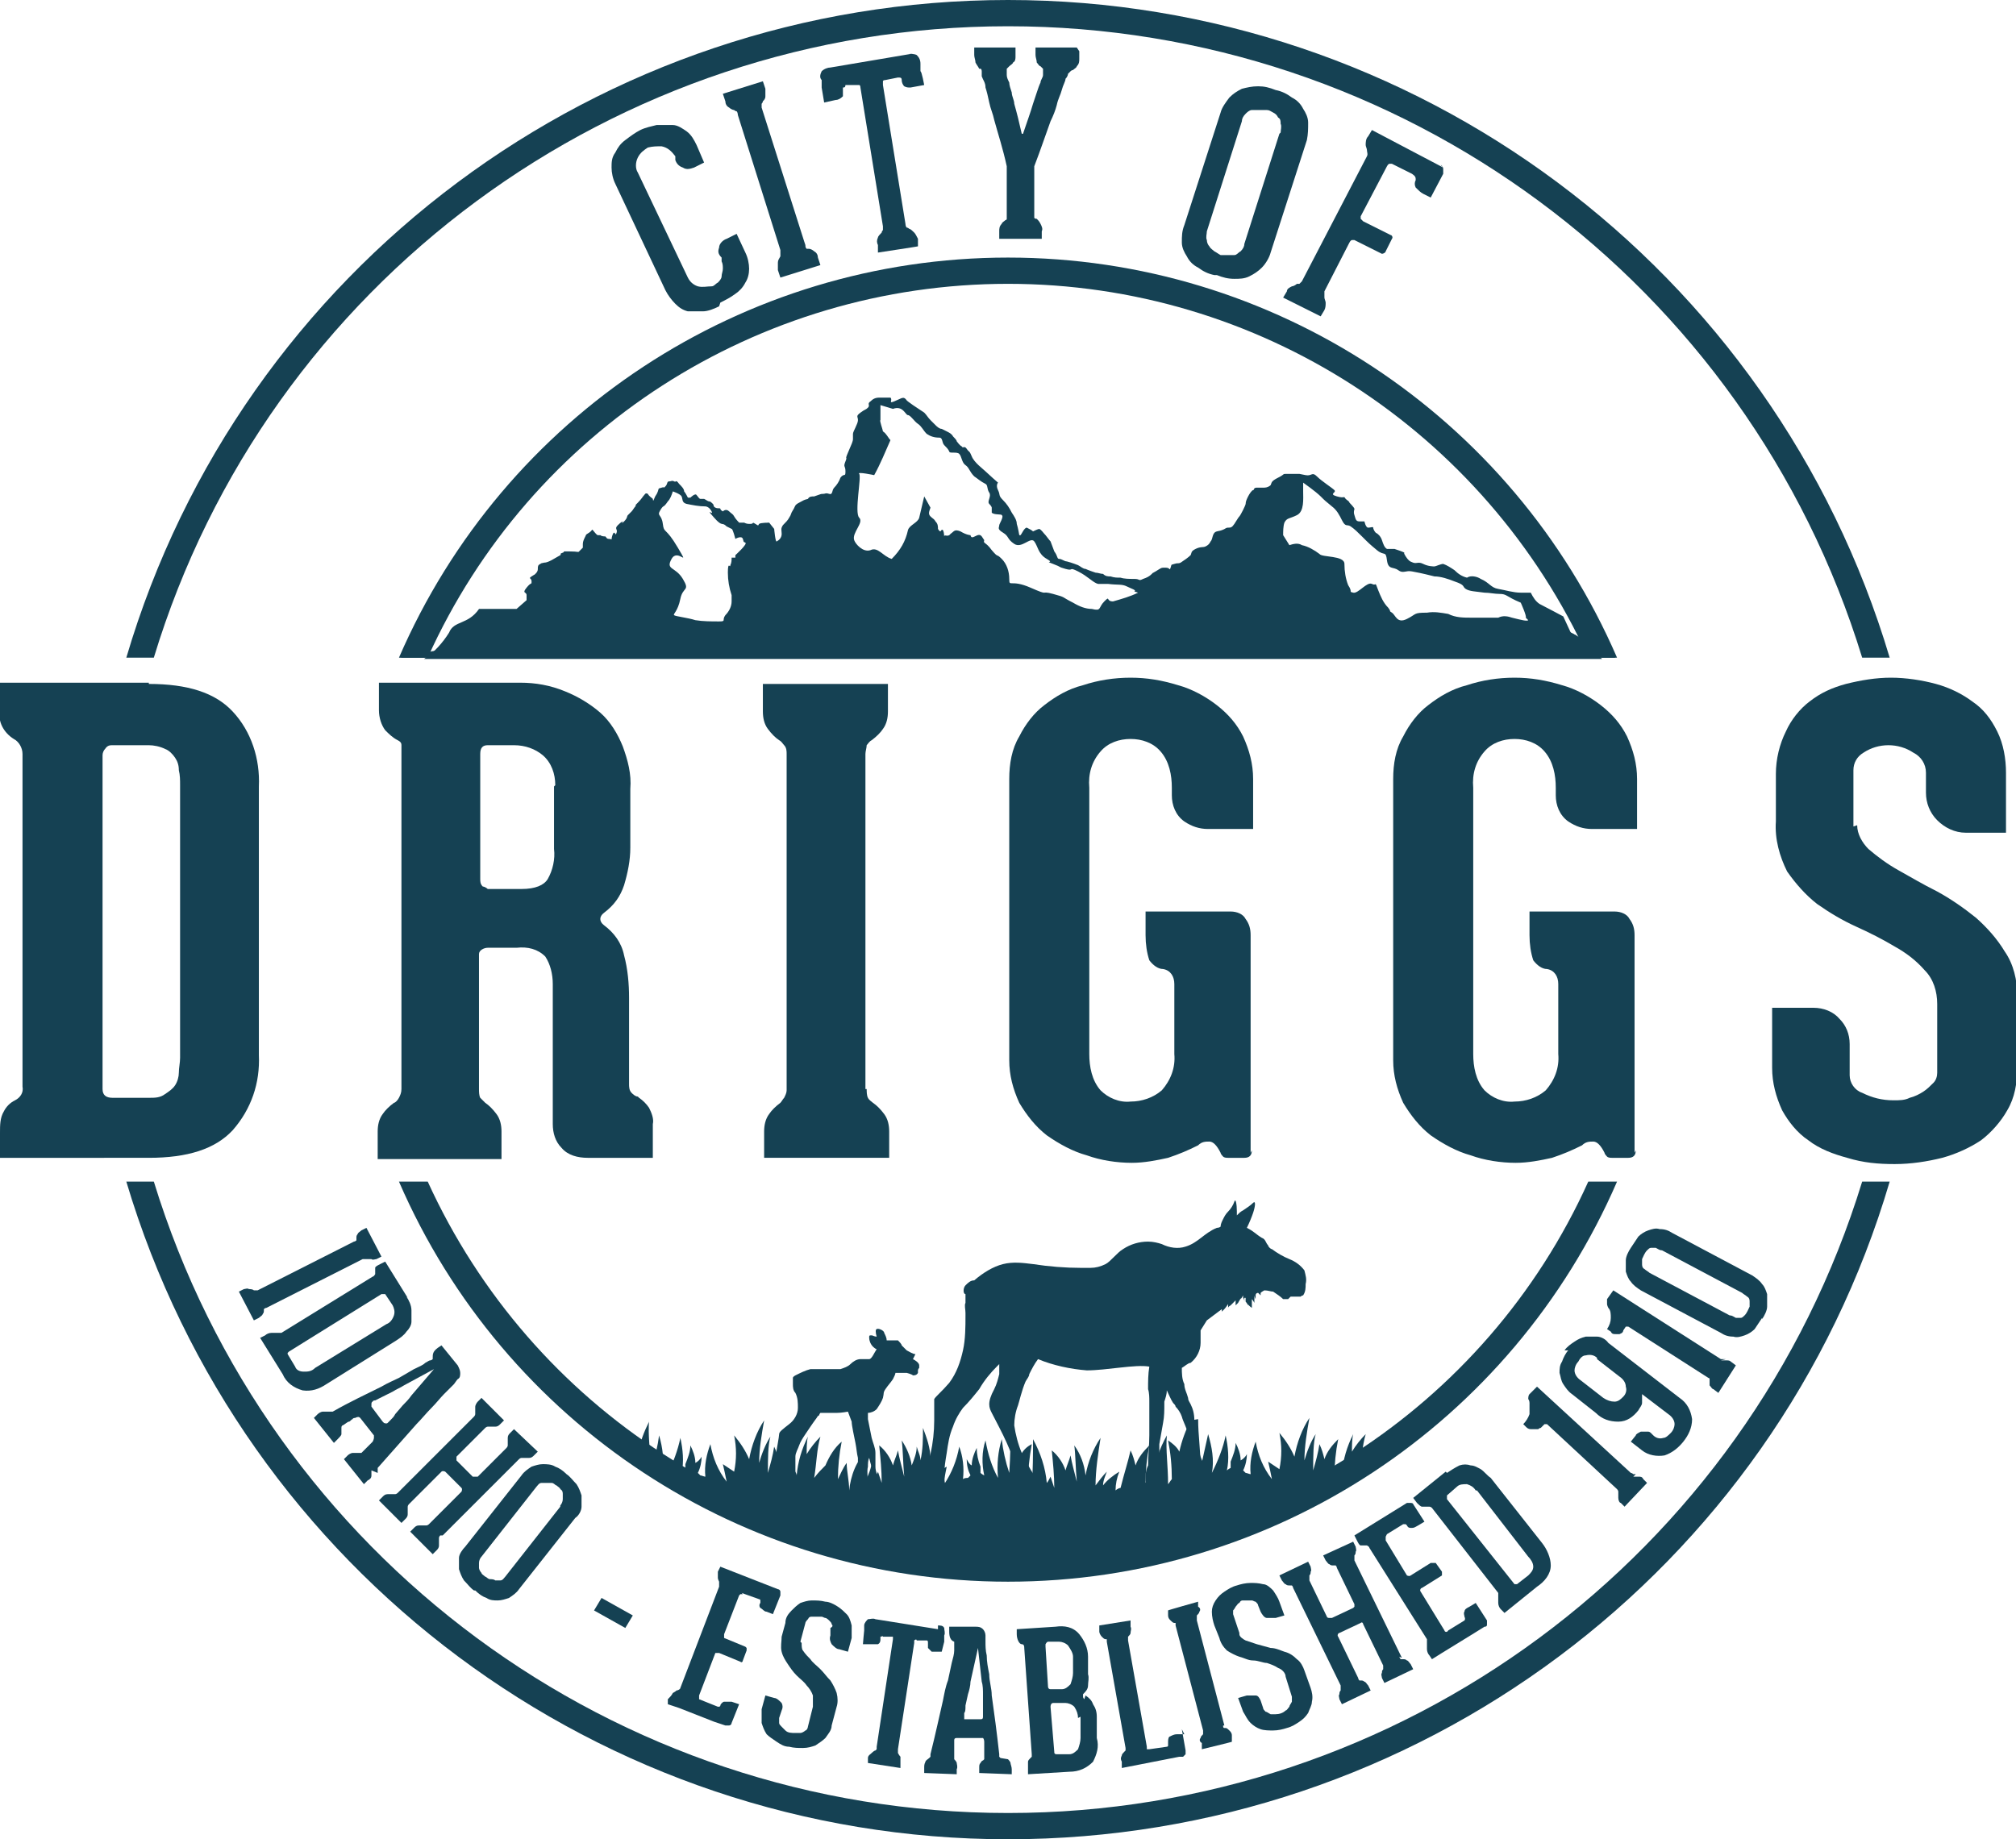 <?xml version="1.0" encoding="UTF-8"?>
<svg id="Layer_1" xmlns="http://www.w3.org/2000/svg" version="1.1" viewBox="0 0 161.2 147.1">
  <!-- Generator: Adobe Illustrator 29.1.0, SVG Export Plug-In . SVG Version: 2.1.0 Build 142)  -->
  <defs>
    <style>
      .st0 {
        fill: #154153;
      }
    </style>
  </defs>
  <g id="layer1">
    <g id="g19434">
      <path id="path19422" class="st0" d="M57.5,24.5c-.4.2-.9.4-1.3.4-.4,0-.8,0-1.2,0-.4-.1-.7-.3-1-.6-.3-.3-.6-.7-.8-1.1l-4-8.5c-.2-.4-.3-.9-.3-1.3,0-.4,0-.8.3-1.2.2-.4.4-.7.8-1,.4-.3.8-.6,1.2-.8.4-.2.9-.3,1.3-.4.4,0,.8,0,1.3,0,.4,0,.8.3,1.1.5.4.3.6.7.8,1.1l.6,1.4-.8.4c-.3.1-.6.2-.9,0-.3-.1-.5-.3-.6-.6v-.3c-.3-.4-.6-.7-1.1-.8-.4,0-.7,0-1.1.1-.3.2-.6.4-.8.8-.2.4-.2.9,0,1.2l4,8.4c.2.4.5.6.8.7.4.1.7,0,1.1,0,.2,0,.3-.2.5-.3.1-.1.3-.3.3-.5,0-.2.1-.4.1-.6,0-.2,0-.4-.1-.6v-.3c-.3-.3-.3-.5-.2-.8,0-.3.3-.6.6-.7l.8-.4.7,1.5c.2.4.3.9.3,1.3,0,.4-.1.8-.3,1.1-.2.4-.5.7-.8.9-.4.3-.8.5-1.2.7h0Z"/>
      <path id="path19424" class="st0" d="M64.4,19.6h0c0,.1,0,.2.1.3,0,0,.1,0,.2,0,.1,0,.3.1.4.2.2.1.3.3.3.5l.2.6-3.2,1-.2-.6c0-.2,0-.4,0-.6,0-.2.1-.3.2-.5,0,0,0-.1,0-.2,0,0,0-.2,0-.3h0s-3.4-10.8-3.4-10.8c0,0,0-.2-.1-.3,0,0-.1,0-.2-.1-.1,0-.3-.1-.4-.2-.2-.1-.3-.3-.3-.5l-.2-.6,3.2-1,.2.6c0,.2,0,.4,0,.6,0,.2-.1.3-.2.4,0,0,0,.1-.1.2,0,0,0,.2,0,.3l3.4,10.7Z"/>
      <path id="path19426" class="st0" d="M72.6,4.3c.2,0,.5,0,.7.1.2.2.3.4.3.7v.6c.1,0,.3,1.1.3,1.1l-1.1.2c-.2,0-.3,0-.5-.1-.1-.1-.2-.3-.2-.5,0-.2-.1-.2-.3-.2l-1,.2c0,0-.2,0-.2.1,0,0,0,.2,0,.3l1.8,11.1c0,0,0,.2.1.3,0,0,.1,0,.2.1.1,0,.3.2.4.3.1.1.2.3.3.5v.6c.1,0-3.2.5-3.2.5v-.6c-.1-.2-.1-.4,0-.6,0-.1.2-.3.3-.4,0,0,0-.1.1-.2,0,0,0-.2,0-.3l-1.8-11.1c0,0,0-.2-.1-.2,0,0-.1,0-.2,0h-.9c0,.2-.1.2-.2.2,0,0,0,.2,0,.2,0,.2,0,.4,0,.5-.2.2-.4.3-.6.3l-.9.2-.2-1.2v-.6c-.2-.2-.1-.5,0-.7.2-.2.5-.3.7-.3l6.5-1.1h0Z"/>
      <path id="path19428" class="st0" d="M86.3,4.1v.6c0,.2,0,.4-.2.6,0,.1-.2.2-.3.3,0,0-.1,0-.2.1,0,0-.1.1-.2.2,0,0,0,.2-.2.4,0,.2-.2.5-.3.9s-.3.7-.4,1.2c-.1.4-.3.9-.5,1.3-.4,1.1-.8,2.3-1.3,3.6v3.8c0,0,0,0,0,0,0,0,0,.2,0,.3,0,0,0,.1.2.1.1.1.2.2.3.4.1.2.2.4.1.6v.6s-3.4,0-3.4,0v-.6c0-.2,0-.4.2-.6,0-.1.2-.2.3-.3,0,0,.1,0,.1-.1,0,0,0-.2,0-.3v-3.9c-.3-1.4-.7-2.6-1-3.7-.1-.5-.3-.9-.4-1.4-.1-.5-.2-.9-.3-1.2,0-.4-.2-.6-.3-.9,0-.1,0-.3,0-.4,0,0,0-.2-.1-.2h-.1c-.1-.2-.2-.3-.3-.5,0-.2-.1-.4-.1-.6v-.6s3.3,0,3.3,0v.7c0,.2,0,.4-.2.5,0,.1-.2.2-.3.3l-.2.2c0,0,0,.2,0,.2,0,0,0,.2,0,.3,0,.2.1.4.2.6,0,.2.1.5.2.8,0,.3.2.6.2.9.2.7.4,1.5.6,2.4h.1c.3-.9.6-1.7.8-2.4l.3-.9c.1-.3.2-.6.3-.8,0-.2.2-.4.2-.6,0,0,0-.2,0-.3,0,0,0-.2,0-.2,0,0-.1-.1-.2-.2-.1,0-.2-.2-.3-.3,0-.2-.1-.4-.1-.6v-.6s3.3,0,3.3,0Z"/>
      <path id="path19430" class="st0" d="M97.1,22c-.5-.1-.9-.3-1.3-.6-.4-.2-.7-.5-.9-.9-.2-.3-.4-.7-.4-1.1,0-.5,0-.9.2-1.4l2.9-9c.1-.4.4-.8.7-1.2.3-.3.6-.5,1-.7.4-.1.8-.2,1.3-.2.5,0,.9.1,1.4.3.5.1.9.3,1.3.6.4.2.7.5.9.9.2.3.4.7.4,1.1,0,.5,0,.9-.1,1.4l-2.9,9c-.1.4-.4.9-.7,1.2-.3.3-.6.5-1,.7-.4.2-.8.2-1.2.2-.5,0-.9-.1-1.4-.3h0ZM102.4,10.6c0-.2.1-.5,0-.7,0-.2,0-.4-.2-.5-.1-.2-.2-.3-.4-.4-.2-.1-.3-.2-.5-.2-.2,0-.4,0-.6,0-.2,0-.4,0-.6,0-.2,0-.4.2-.5.3-.2.2-.3.4-.3.6l-2.8,8.8c0,.2-.1.5,0,.7,0,.2.1.4.2.5.1.2.3.3.4.4.2.1.3.2.5.3.2,0,.4,0,.5,0,.2,0,.4,0,.6,0,.2,0,.3-.2.5-.3.2-.2.3-.4.3-.6l2.8-8.8Z"/>
      <path id="path19432" class="st0" d="M115.2,13.2c.1,0,.2.2.2.3,0,.1,0,.3,0,.4l-1,1.9-.6-.3c-.2-.1-.4-.3-.6-.5-.1-.2-.1-.4,0-.6,0-.2,0-.3-.3-.5l-1.6-.8c0,0-.2,0-.2,0,0,0-.1,0-.2.2l-2.1,4c0,0,0,.2,0,.2,0,0,.1.1.2.2l2.2,1.1c.1,0,.2.2.1.3,0,0,0,0,0,0l-.5,1c0,.1-.2.2-.3.2,0,0,0,0,0,0l-2.2-1.1c0,0-.2,0-.2,0,0,0-.1,0-.2.2l-2,3.9c0,0,0,.2,0,.3,0,0,0,.1,0,.2,0,.1.1.3.1.4,0,.2,0,.4-.1.6l-.3.5-3-1.5.3-.5c0-.2.2-.3.4-.4.1,0,.3-.1.4-.2,0,0,.1,0,.2,0,0,0,.1-.1.2-.2l5.2-10c.1-.2,0-.3,0-.5,0-.1-.1-.3-.1-.4,0-.2,0-.5.2-.7l.3-.5,5.7,3h0Z"/>
    </g>
    <path id="path19436" class="st0" d="M80.6,0C48,0,19.3,21.4,10.1,52.6h2.2C21.4,22.6,49.2,2.1,80.6,2.1c31.4,0,59.1,20.5,68.3,50.5h2.2C141.8,21.4,113.1,0,80.6,0ZM10.1,94.5c9.3,31.2,38,52.6,70.5,52.6,32.6,0,61.3-21.4,70.5-52.6h-2.2c-9.2,30-36.9,50.5-68.3,50.5-31.4,0-59.1-20.5-68.3-50.5h-2.2Z"/>
    <path id="path19438" class="st0" d="M31.9,94.5c8.4,19.4,27.5,32,48.7,32,21.2,0,40.3-12.6,48.7-32h-2.3c-8.2,18.2-26.4,29.9-46.4,29.9-20,0-38.1-11.7-46.4-29.9h-2.3Z"/>
    <path id="path19440" class="st0" d="M80.6,20.6c-21.2,0-40.3,12.6-48.7,32h2.3c8.2-18.2,26.4-29.9,46.4-29.9,20,0,38.1,11.7,46.4,29.9h2.3c-8.4-19.4-27.5-32-48.7-32Z"/>
    <g id="g19488">
      <path id="path19446" class="st0" d="M21.3,104.6h0c0,0-.1,0-.2.1,0,0,0,0,0,.1,0,.1,0,.2-.1.3,0,.1-.2.2-.3.3l-.4.2-1.2-2.3.4-.2c.1,0,.3-.1.4,0,.1,0,.3,0,.4.1,0,0,0,0,.1,0,0,0,.1,0,.2,0h0s7.7-3.9,7.7-3.9c0,0,.1,0,.2-.1,0,0,0,0,0-.2,0-.1,0-.2.1-.3,0-.1.2-.2.3-.3l.4-.2,1.2,2.3-.4.2c-.1,0-.3.1-.4,0-.1,0-.2,0-.3,0,0,0-.1,0-.2,0,0,0-.1,0-.2,0l-7.7,3.9Z"/>
      <path id="path19448" class="st0" d="M32.5,103.7c.2.3.4.7.4,1.1,0,.3,0,.6,0,.9,0,.3-.2.6-.4.8-.2.3-.5.5-.8.7l-5.6,3.5c-.6.4-1.2.6-1.9.5-.7-.2-1.3-.6-1.6-1.3l-1.8-2.9.4-.2c.1-.1.3-.2.5-.2.1,0,.2,0,.4,0,.1,0,.3,0,.4,0l7.3-4.5c0,0,.1,0,.2-.2,0,0,0-.1,0-.2,0-.1,0-.2,0-.3,0-.1.2-.2.4-.3l.4-.2,1.8,2.9ZM30.9,105.9c.3-.1.5-.4.6-.7.1-.3,0-.6-.1-.8l-.6-.9c0,0,0,0-.2,0,0,0-.1,0-.1,0l-7.4,4.6s0,0-.1.1c0,0,0,0,0,.1l.6,1c.1.3.4.4.7.4.3,0,.6,0,.9-.3l5.7-3.5Z"/>
      <path id="path19450" class="st0" d="M29.7,117.6c0,.1,0,.2,0,.4,0,.2-.1.3-.3.4l-.3.3-1.6-2,.3-.3c.1-.1.3-.2.4-.2.1,0,.2,0,.3,0,0,0,.1,0,.2,0,0,0,.1,0,.2,0,.1-.1.3-.3.4-.4.1-.1.2-.2.3-.3,0,0,.1-.1.2-.2,0,0,.1-.2.1-.3,0,0,0-.2,0-.2l-1.1-1.4c-.1-.1-.2-.1-.4,0,0,0-.2,0-.2.1-.1,0-.2.2-.3.2-.1,0-.3.2-.5.3,0,0-.1,0-.1.2,0,0,0,.1,0,.2,0,.1,0,.2,0,.3,0,.1-.2.3-.3.4l-.3.3-1.6-2,.3-.3c.1-.1.3-.2.4-.2.1,0,.3,0,.4,0,0,0,.1,0,.2,0,0,0,.1,0,.2,0,1.4-.8,2.7-1.4,3.9-2,.5-.3,1-.5,1.4-.7l1.2-.7c.4-.2.7-.3.9-.5.2-.1.3-.2.4-.2,0,0,.1,0,.2-.1,0,0,0,0,0-.1,0-.3,0-.5.4-.8l.3-.2,1.3,1.6c.1.2.2.4.2.6,0,.2,0,.4-.2.5,0,0-.1.1-.3.4-.2.2-.5.5-.8.8-.3.3-.6.7-1,1.1-.4.4-.8.9-1.2,1.3l-3.1,3.5c0,0,0,.1,0,.2,0,0,0,.1,0,.2h0ZM30.7,113.8c0,0,.2.1.3,0,0,0,0,0,0,0,0,0,0,0,.2-.2s.3-.3.4-.5l.6-.7c.2-.2.5-.5.7-.8l1.8-2.1h0s-2.4,1.3-2.4,1.3c-.3.2-.6.3-.9.5l-.8.4c-.2.1-.4.2-.6.3-.2,0-.2.1-.2.1,0,0-.1,0-.1.2,0,0,0,.1,0,.2l.9,1.2Z"/>
      <path id="path19452" class="st0" d="M35.2,122.8h0c0,0-.1.1-.1.2,0,0,0,.1,0,.2,0,.1,0,.2,0,.4,0,.2-.1.3-.2.4l-.3.3-1.8-1.8.3-.3c.1-.1.2-.2.4-.2.1,0,.2,0,.4,0,0,0,.1,0,.2,0,0,0,.1,0,.2-.1l2.6-2.6c0,0,.1-.2,0-.3,0,0,0,0,0,0l-1.3-1.3c0,0-.2-.1-.3,0,0,0,0,0,0,0l-2.6,2.6h0s0,0,0,0c0,0-.1.1-.1.2,0,0,0,.1,0,.2,0,.1,0,.2,0,.4,0,.2-.1.3-.2.4l-.3.3-1.8-1.8.3-.3c.1-.1.2-.2.4-.2.1,0,.2,0,.4,0,0,0,.1,0,.2,0,0,0,.1,0,.2-.1h0s6.1-6.1,6.1-6.1c0,0,.1-.1.1-.2,0,0,0-.1,0-.2,0-.1,0-.2,0-.4,0-.1.1-.3.2-.4l.3-.3,1.8,1.8-.3.3c-.1.1-.2.2-.4.2-.1,0-.2,0-.4,0,0,0-.1,0-.2,0,0,0-.1,0-.2.1l-2.3,2.3c0,0,0,.1,0,.2,0,0,0,.1,0,.1l1.3,1.3s0,0,.2,0c0,0,.1,0,.2,0l2.3-2.3c0,0,.1-.1.1-.2,0,0,0-.1,0-.2,0-.1,0-.2,0-.4,0-.2.1-.3.2-.4l.3-.3,1.9,1.8-.3.3c-.1.1-.2.2-.4.2-.1,0-.2,0-.4,0,0,0-.1,0-.2,0,0,0-.1,0-.2.1l-6.1,6.1Z"/>
      <path id="path19454" class="st0" d="M37.9,127.2c-.3-.2-.5-.5-.8-.8-.2-.3-.3-.6-.4-.9,0-.3,0-.6,0-.9,0-.3.3-.7.5-.9l4.5-5.7c.2-.3.5-.5.8-.7.3-.1.6-.2.9-.2.3,0,.7,0,1,.2.3.1.6.3.9.6.3.2.5.5.8.8.2.3.3.6.4.9,0,.3,0,.6,0,.9,0,.3-.2.7-.5.9l-4.5,5.7c-.2.3-.5.5-.8.7-.3.1-.6.2-.9.2-.3,0-.6,0-.9-.2-.3-.1-.6-.3-.9-.6h0ZM44.8,120.4c.1-.1.2-.3.2-.5,0-.1,0-.3,0-.4,0-.1,0-.3-.2-.4,0-.1-.2-.2-.3-.3-.1,0-.2-.2-.4-.2-.1,0-.3,0-.4,0-.2,0-.3,0-.4,0-.2,0-.3.2-.4.3l-4.4,5.6c-.1.1-.2.3-.2.5,0,.1,0,.3,0,.4,0,.1.1.3.2.4,0,.1.2.2.3.3.1,0,.2.2.4.2.1,0,.3,0,.4.1.1,0,.3,0,.4,0,.2,0,.3-.2.4-.3l4.4-5.6Z"/>
      <path id="path19456" class="st0" d="M50,130.2s0,0,0,0c0,0,0,0,0,0l-2.5-1.4s0,0,0,0c0,0,0,0,0,0l.6-1s0,0,0,0c0,0,0,0,0,0l2.5,1.4s0,0,0,0c0,0,0,0,0,0l-.6,1Z"/>
      <path id="path19458" class="st0" d="M59.4,127.5c0,0-.1,0-.2,0,0,0,0,0-.1.1l-1.2,3.1c0,0,0,.2,0,.3,0,0,0,0,0,0l1.7.7c0,0,0,0,.1.1,0,0,0,.1,0,.2l-.3.8c0,.1-.1.2-.2.1,0,0,0,0,0,0l-1.7-.7c0,0-.2,0-.3,0,0,0,0,0,0,0l-1.3,3.4c0,.1,0,.2,0,.3l1.5.6c.1,0,.2,0,.2-.1,0-.1.2-.3.3-.3.2,0,.4,0,.6,0l.6.2-.6,1.5c0,.1-.1.2-.2.2,0,0-.2,0-.3,0l-.9-.3-2.8-1.1-.9-.3v-.4c.2-.2.3-.3.4-.5,0,0,.2-.1.3-.2.1,0,.3-.1.3-.2l3.1-8.1c0,0,0-.2,0-.2,0,0,0-.1,0-.2,0,0-.1-.2-.1-.3,0-.2,0-.3,0-.5l.2-.4,4.6,1.8c.1,0,.2.1.2.2,0,0,0,.2,0,.3l-.6,1.5-.5-.2c-.2,0-.3-.2-.5-.3-.1-.1-.1-.3,0-.4,0,0,0-.1,0-.2,0,0,0-.1-.1-.1l-1.4-.5h0Z"/>
      <path id="path19460" class="st0" d="M64.1,131.4c0,.2,0,.5.1.6.2.3.4.5.6.7.2.3.5.5.8.8.3.3.5.6.8.9.2.3.4.7.5,1,.1.4.1.8,0,1.1l-.4,1.5c0,.4-.3.7-.5,1-.2.2-.5.4-.8.6-.3.1-.6.2-1,.2-.4,0-.7,0-1.1-.1-.4,0-.7-.2-1-.4-.3-.2-.6-.4-.8-.6-.2-.3-.3-.6-.4-.9,0-.4,0-.7,0-1.1l.3-1.1.7.2c.2,0,.4.2.6.4.1.2.1.4,0,.6l-.2.6c0,.1,0,.3,0,.4,0,.1.1.2.2.3.1.1.2.2.3.3.2.2.5.2.8.2.1,0,.3,0,.4,0,.1,0,.3-.1.4-.2.1,0,.2-.2.2-.3l.4-1.6c0-.3,0-.6,0-.9-.1-.3-.3-.6-.5-.8-.2-.3-.5-.5-.8-.8-.3-.3-.5-.6-.7-.9-.2-.3-.4-.6-.5-1-.1-.4,0-.8,0-1.2l.3-1.1c0-.4.2-.7.5-1,.2-.2.4-.4.7-.6.3-.1.6-.2.9-.2.4,0,.7,0,1.1.1.3,0,.7.2,1,.4.3.2.5.4.7.6.2.2.3.5.4.9,0,.4,0,.7,0,1l-.3,1.1-.7-.2c-.2,0-.4-.2-.6-.4-.1-.2-.2-.4-.1-.7v-.6c.2-.1.2-.2.1-.3,0-.1-.1-.2-.2-.3,0,0-.2-.2-.3-.2-.1,0-.2-.1-.3-.1-.1,0-.2,0-.4,0-.1,0-.3,0-.4,0-.1,0-.2,0-.3.2,0,0-.2.2-.2.3l-.4,1.5Z"/>
      <path id="path19462" class="st0" d="M75,130c.2,0,.4,0,.5.2,0,.2.1.4,0,.6v.5c0,0-.2.8-.2.8h-.8c-.1-.1-.2-.2-.3-.3,0-.1,0-.3,0-.4,0-.1,0-.2-.1-.2h-.8c0-.1-.1-.1-.2,0,0,0,0,.1,0,.2l-1.3,8.5c0,0,0,.2,0,.2,0,0,0,0,0,.1,0,0,.1.2.2.3,0,.1,0,.3,0,.5v.4c0,0-2.6-.4-2.6-.4v-.4c0-.2.2-.3.3-.4,0,0,.2-.2.3-.2,0,0,0,0,.1-.1,0,0,0-.1,0-.2l1.3-8.6c0,0,0-.1,0-.2,0,0,0,0-.1,0h-.7c0-.1-.1,0-.2,0,0,0,0,0,0,.2,0,.1,0,.3-.2.4-.2,0-.4,0-.5,0h-.7c0-.1.1-1.1.1-1.1v-.4c0-.2.2-.4.3-.5.2,0,.4-.1.6,0l5,.8Z"/>
      <path id="path19464" class="st0" d="M80.6,140.7c0,0,.2.2.2.3,0,.1.1.3.1.5v.4s-2.6-.1-2.6-.1v-.4c0-.2,0-.3.1-.4,0,0,.1-.2.2-.2,0,0,0,0,.1-.1,0,0,0-.1,0-.2,0-.2,0-.4,0-.5,0-.1,0-.3,0-.4,0,0,0-.2,0-.3,0,0,0-.2-.1-.3,0,0-.1,0-.2,0h-1.8c-.2,0-.3,0-.3.2,0,0,0,.2,0,.3,0,.1,0,.3,0,.4,0,.2,0,.3,0,.5,0,0,0,.1,0,.2,0,0,0,0,0,.1,0,0,.2.2.2.3,0,.1.1.3,0,.5v.4s-2.6-.1-2.6-.1v-.4c0-.2,0-.3.1-.5,0-.1.2-.2.3-.3,0,0,0,0,.1-.1,0,0,0-.1,0-.2.4-1.6.7-3,1-4.3.1-.5.2-1.1.4-1.6l.3-1.4c.1-.4.2-.7.2-1,0-.2,0-.4,0-.4,0,0,0-.1,0-.2,0,0,0-.1,0-.1-.3-.1-.4-.4-.4-.8v-.4s2.1,0,2.1,0c.2,0,.4,0,.6.2.1.1.2.3.2.5,0,0,0,.2,0,.5,0,.3,0,.7.1,1.1,0,.5.1,1,.2,1.5,0,.6.2,1.1.2,1.7.2,1.4.4,2.9.6,4.7,0,0,0,.1,0,.2,0,0,0,0,.1.1h0ZM78.4,137.5c.1,0,.2,0,.2-.2,0,0,0,0,0,0,0,0,0,0,0-.3,0-.2,0-.4,0-.6,0-.3,0-.6,0-.9,0-.3,0-.7-.1-1l-.3-2.7h0l-.6,2.7c0,.3-.1.7-.2,1l-.2.9c0,.3,0,.5-.1.6,0,.2,0,.3,0,.3,0,0,0,.1,0,.2,0,0,0,0,.2,0h1.5Z"/>
      <path id="path19466" class="st0" d="M86.8,135.6c.3.2.5.4.6.7.2.3.3.6.3,1v1.7c.2.7,0,1.3-.3,1.9-.5.5-1.1.8-1.9.8l-3.3.2v-.5c0-.2,0-.3,0-.5,0-.1.1-.2.2-.3,0,0,0,0,.1-.1,0,0,0-.2,0-.2l-.6-8.5c0-.1,0-.3-.2-.3-.2,0-.4-.4-.4-.8v-.4s3.1-.2,3.1-.2c.7-.1,1.4,0,1.9.6.4.5.7,1.1.7,1.8v1.4c.1.3,0,.6,0,.9,0,.3-.2.5-.4.7,0,0,0,.1,0,.2,0,0,0,.1.1.2ZM83.8,134.9c0,0,0,.2.2.2,0,0,0,0,0,0h.9c.3,0,.5-.2.7-.4.1-.3.2-.6.2-.9v-1.3c0-.3-.2-.6-.4-.9-.2-.2-.5-.3-.7-.3h-.9c0,0-.1,0-.2.2,0,0,0,.1,0,.2l.2,3.2ZM86.2,137.4c0-.3-.1-.6-.3-.9-.2-.2-.5-.3-.7-.3h-1c-.1,0-.2.1-.2.3,0,0,0,0,0,0l.3,3.6c0,.1,0,.2.2.2,0,0,0,0,0,0h1c.3,0,.5-.2.7-.4.1-.3.2-.6.2-.9v-1.7Z"/>
      <path id="path19468" class="st0" d="M94.5,138.3l.3,1.7c0,.1,0,.2,0,.3,0,0-.1.1-.2.2h-.3c0,0-4.6.9-4.6.9v-.5c-.1-.2-.1-.3,0-.5,0-.1.1-.2.2-.3,0,0,0,0,.1-.1,0,0,0-.1,0-.2l-1.5-8.5c0,0,0-.2,0-.2,0,0,0,0-.1,0-.1,0-.2-.1-.3-.2-.1-.1-.2-.3-.2-.4v-.5c0,0,2.5-.4,2.5-.4v.5c.1.2,0,.3,0,.5,0,.1-.1.2-.2.3,0,0,0,0,0,.1,0,0,0,.2,0,.2l1.5,8.5c0,0,0,.1,0,.2,0,0,.1,0,.2,0l1.4-.2c0,0,.1,0,.1-.1,0,0,0-.1,0-.2,0-.2,0-.4.1-.5.2-.1.4-.2.6-.2h.6Z"/>
      <path id="path19470" class="st0" d="M97.8,138h0c0,.1,0,.2.1.2,0,0,0,0,.1,0,.1,0,.2.1.3.2.1.1.2.2.2.4v.5c.1,0-2.4.6-2.4.6v-.5c-.2-.1-.2-.3-.1-.4,0-.1.1-.2.2-.3,0,0,0,0,0-.1,0,0,0-.1,0-.2h0s-2.2-8.4-2.2-8.4c0,0,0-.1,0-.2,0,0,0,0-.1,0-.1,0-.2-.1-.3-.2-.1-.1-.2-.2-.2-.4v-.4c-.1,0,2.4-.7,2.4-.7v.4c.2.1.2.3.1.4,0,.1-.1.2-.2.3,0,0,0,0,0,.2,0,0,0,.1,0,.2l2.2,8.4Z"/>
      <path id="path19472" class="st0" d="M99.1,130.7c0,.2.3.4.5.5.3.1.6.2.9.3l1.1.3c.4,0,.8.2,1.1.3.4.1.7.3,1,.6.3.2.5.6.6.9l.5,1.4c.1.3.2.7.1,1.1,0,.3-.2.6-.3.9-.2.3-.4.5-.7.7-.3.2-.6.4-1,.5-.3.1-.7.2-1.1.2-.3,0-.7,0-1-.1-.3-.1-.6-.3-.8-.5-.3-.3-.4-.6-.6-.9l-.4-1.1.7-.2c.2,0,.4,0,.7,0,.2,0,.3.2.4.4l.2.6c0,.1.1.2.2.3.1,0,.2.1.4.2.1,0,.3,0,.4,0,.3,0,.6-.1.8-.3.1,0,.2-.2.3-.3,0-.1.1-.2.2-.4,0-.1,0-.3,0-.4l-.5-1.6c0-.3-.3-.6-.6-.7-.3-.2-.6-.3-.9-.4-.3,0-.7-.2-1.1-.2-.4,0-.7-.2-1.1-.3-.3-.1-.7-.3-1-.5-.3-.3-.5-.6-.6-1l-.4-1c-.1-.3-.2-.7-.2-1.1,0-.3.1-.6.3-.9.2-.3.4-.5.7-.7.3-.2.6-.4,1-.5.3-.1.7-.2,1.1-.2.3,0,.6,0,1,.1.3,0,.6.3.8.5.2.3.4.6.5.9l.4,1.1-.7.2c-.2,0-.5,0-.7,0-.2,0-.4-.3-.5-.5l-.2-.5c0-.1-.1-.2-.2-.3-.1,0-.2-.1-.3-.1-.1,0-.3,0-.4,0-.1,0-.2,0-.3,0-.1,0-.2,0-.3.2-.1,0-.2.2-.3.3,0,0-.1.2-.2.3,0,0,0,.2,0,.3l.5,1.5Z"/>
      <path id="path19474" class="st0" d="M111.9,132.5h0c0,0,0,.1.1.2,0,0,.1,0,.2,0,.1,0,.2,0,.3.1.1,0,.2.2.3.3l.2.4-2.3,1.1-.2-.4c0-.1-.1-.3,0-.4,0-.1,0-.2.1-.3,0,0,0,0,0-.1,0,0,0-.2,0-.2l-1.6-3.3c0-.1-.1-.2-.2-.1,0,0,0,0,0,0l-1.7.8c-.1,0-.2.2-.1.3,0,0,0,0,0,0l1.6,3.3h0s0,0,0,0c0,0,0,.1.1.2,0,0,0,0,.1,0,.1,0,.2,0,.3.1.1,0,.2.2.3.3l.2.4-2.3,1.1-.2-.4c0-.1-.1-.3,0-.4,0-.1,0-.2.1-.3,0,0,0,0,0-.2,0,0,0-.2,0-.2h0s-3.8-7.8-3.8-7.8c0,0,0-.1-.1-.2,0,0-.1,0-.2,0-.1,0-.2,0-.3-.1-.1,0-.2-.2-.3-.3l-.2-.4,2.3-1.1.2.4c0,.1.1.3,0,.4,0,.1,0,.2-.1.3,0,0,0,.1,0,.2,0,0,0,.2,0,.2l1.4,2.9c0,0,0,.1.2.1,0,0,.1,0,.2,0l1.7-.8c0,0,0,0,.1-.1,0,0,0-.1,0-.2l-1.4-2.9c0,0,0-.1-.1-.2,0,0,0,0-.2,0-.1,0-.2,0-.3-.1-.1,0-.2-.2-.3-.3l-.2-.4,2.4-1.1.2.4c0,.1.1.3,0,.4,0,.1,0,.2-.1.3,0,0,0,.1,0,.2,0,0,0,.1,0,.2l3.8,7.8Z"/>
      <path id="path19476" class="st0" d="M110.8,122.9s0,0,0,.1c0,0,0,.1,0,.2l1.7,2.8c0,0,.2.1.3,0,0,0,0,0,0,0l1.6-1s.1,0,.2,0c0,0,.1,0,.2,0l.5.7c0,0,0,.2,0,.3,0,0,0,0,0,0l-1.6,1c-.1,0-.2.2-.1.3,0,0,0,0,0,0l1.9,3.1c0,.1.2.2.3,0l1.3-.8c0,0,.1-.1,0-.3,0-.1-.1-.3,0-.4,0-.2.2-.3.4-.4l.5-.3.9,1.4c0,0,0,.2,0,.3,0,.1,0,.2-.2.2l-.8.5-2.6,1.6-.8.5-.2-.3c-.1-.1-.2-.3-.2-.5,0-.1,0-.2,0-.4,0-.1,0-.3,0-.4l-4.6-7.3c0,0,0-.1-.2-.2,0,0-.1,0-.2,0-.1,0-.2,0-.3,0-.1,0-.2-.2-.3-.4l-.2-.4,4.2-2.6c0,0,.2,0,.3,0,0,0,.2,0,.2.1l.9,1.4-.5.3c-.2.1-.3.2-.5.2-.2,0-.3,0-.4-.2,0,0,0,0-.1-.1,0,0-.1,0-.2,0l-1.3.8Z"/>
      <path id="path19478" class="st0" d="M115.7,117.8c.3-.2.6-.4,1-.6.3-.1.6-.1.9,0,.3,0,.6.2.8.3.3.2.5.5.8.7l4.1,5.2c.4.5.7,1.2.7,1.8,0,.7-.5,1.3-1.1,1.7l-2.6,2.1-.3-.3c-.1-.1-.2-.3-.2-.5,0-.1,0-.2,0-.4,0-.1,0-.3,0-.4l-5.3-6.8c0,0-.1-.1-.2-.1,0,0-.1,0-.2,0-.1,0-.2,0-.4,0-.1,0-.3-.2-.4-.3l-.3-.4,2.6-2.1ZM118,119.2c-.2-.3-.4-.4-.7-.5-.3,0-.6,0-.8.2l-.8.7c0,0,0,.1,0,.2,0,0,0,0,0,.1l5.4,6.8s0,0,.1,0c0,0,0,0,.1,0l.9-.7c.2-.2.4-.4.4-.7,0-.3-.2-.6-.4-.8l-4.1-5.3Z"/>
      <path id="path19480" class="st0" d="M130.6,118.1c.1,0,.2,0,.4,0,.2,0,.3,0,.4.2l.3.3-1.8,1.9-.3-.3c-.1,0-.2-.2-.2-.4,0-.1,0-.2,0-.4,0,0,0,0,0-.1,0,0,0-.1-.1-.2l-5.6-5.2c0,0-.2,0-.2,0l-.3.3s-.1,0-.2.1c0,0-.2,0-.3,0-.1,0-.2,0-.3,0-.2,0-.3-.1-.4-.2l-.2-.2c.2-.2.4-.5.5-.8,0-.3,0-.6,0-.9,0,0,0-.2-.1-.3,0-.1,0-.3.1-.4l.6-.6,7.5,6.9c0,0,.1,0,.2.1,0,0,.1,0,.2,0h0Z"/>
      <path id="path19482" class="st0" d="M125.1,108c.2-.3.5-.5.8-.7.3-.2.5-.3.9-.4.3,0,.6,0,.9,0,.3,0,.7.2.9.5l5.7,4.4c.6.4.9,1,1,1.7,0,.7-.3,1.3-.7,1.8-.4.5-.9.9-1.5,1.1-.6.1-1.3,0-1.8-.4h0s0,0,0,0h0s-.9-.7-.9-.7h0s.4-.5.4-.5c0-.1.2-.2.4-.3.1,0,.2,0,.3,0,.1,0,.2,0,.3,0,0,0,.1,0,.2.1l.2.2c.2.2.5.3.8.2.2,0,.4-.2.6-.4.2-.2.3-.5.3-.7,0-.3-.2-.6-.5-.8l-2.1-1.6s0,0,0,0c0,0,0,0,0,0,0,0,0,0,0,0,0,.2,0,.5,0,.7,0,.2-.2.4-.3.6-.4.5-.9.9-1.6.9-.7,0-1.3-.2-1.8-.7l-1.9-1.5c-.3-.2-.5-.5-.7-.8-.2-.3-.2-.6-.3-.9,0-.3,0-.6.2-.9.1-.3.3-.7.5-.9h0ZM127.7,108.6c-.2-.2-.5-.3-.9-.2-.3,0-.5.3-.6.5-.2.2-.3.5-.3.7,0,.3.2.6.5.8l1.8,1.4c.3.2.6.3.9.3.3,0,.5-.2.7-.4.2-.2.3-.5.2-.8,0-.3-.2-.6-.5-.8l-1.8-1.4Z"/>
      <path id="path19484" class="st0" d="M137.6,108.8c.1,0,.2,0,.4,0,.2,0,.3,0,.4.1l.4.3-1.4,2.2-.4-.3c-.1,0-.2-.2-.3-.3,0-.1,0-.2,0-.4,0,0,0,0,0-.1,0,0,0-.1-.1-.1l-6.4-4.1c0,0-.2,0-.2,0l-.2.3c0,0,0,.1-.1.2,0,0-.2.1-.2.1-.1,0-.2,0-.3,0-.2,0-.3,0-.4-.2l-.3-.2c.2-.3.3-.6.3-.9,0-.3,0-.6-.2-.8,0,0-.1-.2-.1-.3,0-.1,0-.3,0-.4l.5-.7,8.6,5.5c0,0,.1,0,.2,0,0,0,.1,0,.2,0Z"/>
      <path id="path19486" class="st0" d="M140.9,105.4c-.2.3-.4.6-.6.9-.2.2-.5.4-.8.5-.3.1-.6.2-.9.1-.4,0-.7-.1-1-.3l-6.4-3.4c-.3-.2-.6-.4-.8-.7-.2-.2-.3-.5-.4-.8,0-.3,0-.6,0-.9,0-.3.2-.7.4-1,.2-.3.4-.6.6-.9.2-.2.5-.4.8-.5.3-.1.6-.2.9-.1.4,0,.7.1,1,.3l6.4,3.4c.3.2.6.4.8.7.2.2.3.5.4.8,0,.3,0,.6,0,1,0,.3-.2.7-.4,1h0ZM132.9,100c-.2,0-.3-.1-.5-.2-.1,0-.3,0-.4,0-.1,0-.2.1-.3.2-.2.2-.3.5-.4.7,0,.1,0,.3,0,.4,0,.1,0,.3.2.4.1.1.3.2.4.3l6.4,3.4c.2,0,.3.1.5.2.1,0,.3,0,.4,0,.1,0,.2-.1.3-.2.2-.2.3-.5.4-.7,0-.1,0-.3,0-.4,0-.1,0-.3-.2-.4-.1-.1-.3-.2-.4-.3l-6.4-3.4Z"/>
    </g>
    <path id="path19490" class="st0" d="M31.9,52.6h97.3l-4.1-2.3-87.5,1.2-5.7,1.1Z"/>
    <path id="path19492" class="st0" d="M11.9,54.7c3.1,0,5.3.7,6.7,2.2,1.5,1.6,2.2,3.8,2.1,6v21.5c.1,2.2-.6,4.3-2.1,6-1.4,1.5-3.6,2.2-6.7,2.2H0v-2c0-.6,0-1.2.3-1.7.2-.4.5-.7.9-.9.4-.2.7-.6.6-1.1v-26.6c0-.5-.3-1-.7-1.2-.8-.5-1.3-1.4-1.1-2.3v-2.2h11.9ZM14.4,62.8c0-.4,0-.8-.1-1.2,0-.4-.1-.7-.3-1-.2-.3-.5-.6-.8-.7-.4-.2-.9-.3-1.3-.3h-2.9c-.2,0-.4,0-.6.3-.1.1-.2.3-.2.5v26.7c0,.5.3.7.8.7h2.9c.5,0,.9,0,1.3-.3.3-.2.6-.4.8-.7.2-.3.3-.7.3-1,0-.4.1-.8.1-1.2v-21.8Z"/>
    <path id="path19494" class="st0" d="M51.1,87.8c.3.2.6.5.8.8.2.4.4.9.3,1.3v2.7h-5.2c-.8,0-1.6-.2-2.1-.8-.5-.5-.7-1.2-.7-1.9v-11.2c0-.8-.2-1.6-.6-2.2-.6-.6-1.4-.8-2.3-.7h-2.3c-.3,0-.7.2-.7.5,0,0,0,.1,0,.2v10.6c0,.2,0,.5.1.7.1.1.3.3.4.4.3.2.6.5.9.9.3.4.4.9.4,1.4v2.2h-9.9v-2.2c0-.5.1-1,.4-1.4.2-.3.5-.6.9-.9.1,0,.3-.2.4-.4.1-.2.2-.4.2-.7v-27.5c0-.2-.1-.3-.3-.4-.4-.2-.7-.5-1-.8-.3-.4-.5-1-.5-1.6v-2.2h11.3c1.2,0,2.4.2,3.6.7,1,.4,2,1,2.8,1.7.8.7,1.4,1.7,1.8,2.7.4,1.1.7,2.2.6,3.4v4.7c0,1-.2,2-.5,3-.3.9-.8,1.6-1.6,2.2-.4.3-.4.7,0,1,.8.6,1.4,1.4,1.6,2.4.3,1.1.4,2.3.4,3.4v6.9c0,.2,0,.5.2.7.1.1.3.3.5.3ZM44.4,62.8c0-.9-.3-1.8-1-2.4-.6-.5-1.4-.8-2.3-.8h-2.1c-.4,0-.6.2-.6.7v10c0,.2,0,.4.2.6.1,0,.3.1.4.2h2.7c1.1,0,1.8-.3,2.1-.8.4-.7.6-1.6.5-2.4v-5Z"/>
    <path id="path19496" class="st0" d="M69.3,87.1c0,.2,0,.5.1.7.1.2.3.3.4.4.3.2.6.5.9.9.3.4.4.9.4,1.4v2.1h-10v-2.1c0-.5.1-1,.4-1.4.2-.3.5-.6.9-.9.1-.1.2-.3.3-.4.1-.2.2-.4.2-.6v-26.9c0-.2,0-.5-.2-.7-.1-.1-.2-.3-.4-.4-.3-.2-.6-.5-.9-.9-.3-.4-.4-.9-.4-1.4v-2.2h10v2.2c0,.5-.1,1-.4,1.4-.2.3-.5.6-.9.9-.2.1-.3.3-.4.4,0,.2-.1.5-.1.7v26.8Z"/>
    <path id="path19498" class="st0" d="M100.1,92c0,.4-.2.6-.6.6h-1.3c-.1,0-.3,0-.4-.1,0,0-.2-.2-.2-.3-.3-.6-.6-.9-.9-.9-.3,0-.6,0-.9.3-.8.4-1.5.7-2.4,1-.9.2-1.9.4-2.9.4-1.2,0-2.5-.2-3.6-.6-1.1-.3-2.2-.9-3.2-1.6-.9-.7-1.6-1.6-2.2-2.6-.5-1.1-.8-2.2-.8-3.4v-22.5c0-1.2.2-2.4.8-3.4.5-1,1.2-1.9,2-2.5.9-.7,1.9-1.3,3.1-1.6,1.2-.4,2.5-.6,3.8-.6,1.3,0,2.5.2,3.8.6,1.1.3,2.2.9,3.1,1.6.9.7,1.6,1.5,2.1,2.5.5,1.1.8,2.2.8,3.4v4h-3.6c-.7,0-1.3-.2-1.9-.6-.7-.5-1-1.3-1-2.1v-.6c0-1-.2-2.1-.9-2.9-.6-.7-1.5-1-2.4-1-.9,0-1.8.3-2.4,1-.7.8-1,1.8-.9,2.9v21.3c0,1,.2,2.1.9,2.9.6.6,1.5,1,2.4.9.9,0,1.8-.3,2.5-.9.7-.8,1.1-1.8,1-2.9v-5.6c0-.6-.3-1.1-.9-1.2-.4,0-.8-.3-1.1-.7-.2-.6-.3-1.3-.3-2v-1.9h6.8c.5,0,1,.2,1.2.6.3.4.4.8.4,1.3v17.4Z"/>
    <path id="path19500" class="st0" d="M130.8,92c0,.4-.2.6-.6.6h-1.3c-.1,0-.3,0-.4-.1,0,0-.2-.2-.2-.3-.3-.6-.6-.9-.9-.9-.3,0-.6,0-.9.3-.8.4-1.5.7-2.4,1-.9.2-1.9.4-2.9.4-1.2,0-2.5-.2-3.6-.6-1.1-.3-2.2-.9-3.2-1.6-.9-.7-1.6-1.6-2.2-2.6-.5-1.1-.8-2.2-.8-3.4v-22.5c0-1.2.2-2.4.8-3.4.5-1,1.2-1.9,2-2.5.9-.7,1.9-1.3,3.1-1.6,1.2-.4,2.5-.6,3.8-.6,1.3,0,2.5.2,3.8.6,1.1.3,2.2.9,3.1,1.6.9.7,1.6,1.5,2.1,2.5.5,1.1.8,2.2.8,3.4v4h-3.6c-.7,0-1.3-.2-1.9-.6-.7-.5-1-1.3-1-2.1v-.6c0-1-.2-2.1-.9-2.9-.6-.7-1.5-1-2.4-1-.9,0-1.8.3-2.4,1-.7.8-1,1.8-.9,2.9v21.3c0,1,.2,2.1.9,2.9.6.6,1.5,1,2.4.9.9,0,1.8-.3,2.5-.9.7-.8,1.1-1.8,1-2.9v-5.6c0-.6-.3-1.1-.9-1.2-.4,0-.8-.3-1.1-.7-.2-.6-.3-1.3-.3-2v-1.9h6.8c.5,0,1,.2,1.2.6.3.4.4.8.4,1.3v17.4Z"/>
    <path id="path19502" class="st0" d="M148.5,66c0,.7.4,1.4.9,1.9.7.6,1.5,1.2,2.4,1.7.9.5,1.9,1.1,3.1,1.7,1.1.6,2.1,1.3,3.1,2.1.9.8,1.7,1.7,2.3,2.7.7,1,1,2.3,1,3.5v5.8c0,1.2-.2,2.4-.8,3.4-.5.9-1.3,1.8-2.1,2.4-.9.6-2,1.1-3.1,1.4-1.2.3-2.5.5-3.8.5-1.3,0-2.5-.1-3.8-.5-1.1-.3-2.2-.7-3.1-1.4-.9-.6-1.6-1.5-2.1-2.4-.5-1.1-.8-2.2-.8-3.4v-4.8h3.3c.8,0,1.6.3,2.1.9.5.5.8,1.2.8,2v2.5c0,.6.4,1.2,1,1.4.8.4,1.6.6,2.5.6.5,0,.9,0,1.3-.2.4-.1.8-.3,1.1-.5.3-.2.5-.4.8-.7.2-.2.3-.5.3-.8v-5.5c0-1-.3-2-1-2.7-.7-.8-1.5-1.4-2.4-1.9-1-.6-2-1.1-3.1-1.6-1.1-.5-2.1-1.1-3.1-1.8-.9-.7-1.7-1.6-2.4-2.6-.6-1.2-1-2.6-.9-4v-3.8c0-1.2.3-2.4.8-3.4.4-.9,1.1-1.8,1.9-2.4.9-.7,1.8-1.1,2.9-1.4,1.2-.3,2.4-.5,3.6-.5,1.2,0,2.5.2,3.6.5,1.1.3,2.1.8,2.9,1.4.9.6,1.5,1.4,2,2.4.5,1,.7,2.2.7,3.3v4.8h-3.2c-.9,0-1.7-.4-2.3-1-.6-.6-.9-1.4-.9-2.2v-1.6c0-.7-.4-1.3-1-1.6-.6-.4-1.3-.6-2-.6-.7,0-1.4.2-2,.6-.5.3-.8.8-.8,1.4v4.5Z"/>
    <path id="path28" class="st0" d="M122.2,49.6c-.1.1-.5,0-1.3-.2-.3-.1-.7-.2-1.1,0-.7,0-1.4,0-2.1,0-.7,0-1.3,0-1.9-.3-.6-.1-1.1-.2-1.7-.1-1.1,0-.8.1-1.6.5s-.9-.3-1.2-.5,0,0-.3-.4c-.4-.4-.6-.9-.8-1.4-.3-.8-.1-.3-.5-.5s-1.1.8-1.5.7,0,0-.4-.6c-.2-.5-.3-1.1-.3-1.7,0-.7-1.8-.5-2-.8-.4-.3-.9-.6-1.4-.7-.3-.2-.7-.1-1,0l-.5-.8c0-.3,0-.7.1-1,.2-.4.4-.3,1-.6s.5-1.3.5-1.9c0-.2,0-.5,0-.7,0,0,1,.7,1.4,1.1s.3.3.9.8c.4.3.6.7.8,1.1.3.6.4.3.7.5.3.2.6.5.9.8.6.6.6.6,1.2,1.1s.7,0,.8.8.5.5.9.8.6,0,1.1.1.6.1,1.8.4c.5,0,1.1.2,1.6.4.9.3.6.4.9.6s.8.2,1.5.3c.4,0,.8.1,1.2.1.6,0,.5.2,1.7.7,0,0,.5,1.1.4,1.2M91,47.4c-.6.3-1.3.5-2,.7-.6,0-.2-.5-.7,0s-.2.8-1,.6c-.5,0-1-.2-1.5-.5-1-.5-.5-.4-1.6-.7s-.2.2-1.8-.5-1.7,0-1.7-.7c0-.6-.2-1.2-.6-1.6-.5-.5-.2,0-.8-.7-.5-.7-.7-.5-.6-.8l-.2-.3c-.3-.4-.8.4-.9-.1,0,0,0,0,0,0,0,0-.3,0-.8-.3-.5-.2-.5,0-.8.2-.2.3-.5,0-.5.2s0-.9-.3-.4c0,0-.1,0-.2-.2,0-.2,0-.4-.2-.6-.1-.2-.2-.2-.4-.4s-.1-.4,0-.7l-.5-.9s0,0-.4,1.7c-.1.4-.8.6-.9,1-.2.9-.6,1.6-1.3,2.3-.7-.2-1.1-1-1.7-.7-.6.2-1.2-.5-1.3-.8-.2-.6.8-1.4.4-1.8s.2-3.3,0-3.5,1.2.1,1.2.1c.5-.9.9-1.9,1.3-2.8-.2-.2-.3-.5-.6-.7,0-.1-.3-.9-.2-.9v-1.2s1,.3,1,.3c.8-.3,1,.5,1.2.5s.5.5.8.7.4.5.7.8c.3.2.6.3,1,.3.3,0,.2.4.4.6.2.2.3.3.4.5,0,.2.6,0,.8.2s.2.7.5.9.3.5.7.9c.3.2.5.4.9.6.2.1.1.4.3.7s-.2.7,0,.9.2.3.2.3c0,0,0,0,0,0v.4c.2.2.8.1.8.2.2.1-.2.7-.2.8,0,.2-.2.3.3.6s.3.5.9.9,1.3-.6,1.6-.2.3,1,1,1.4-.3.1.5.4.3.2,1,.4.2-.2,1,.2,1.2.9,1.6,1c.3,0,.6,0,.8,0,.8.1,1.1,0,1.5.2s.8.3.6.4M58.8,44.6s0,0-.3,0c0,.2,0,.4-.1.6,0,.3-.2-.4-.2.6,0,.6.1,1.2.3,1.8,0,.1,0,.3,0,.5,0,.4-.2.8-.5,1.1-.3.4.1.5-.5.5-.6,0-1.3,0-1.9-.1-.6-.2-1.6-.3-1.7-.4s.3-.3.5-1.3.8-.6.2-1.6-1.4-.7-.9-1.6,1.5.8.5-.9-1.1-1.1-1.2-1.9-.5-.6-.2-1.1.2-.1.6-.7c.2-.2.3-.5.4-.8,0,0,.6.2.7.4s0,.5.4.6c.5.1,1,.2,1.5.2,0,0,.3,0,.5.4s-.6-.4.2.5c.7.8.6.3,1,.7,0,0,.4.2.4.2.1,0,.3.8.3.8,0,0,.5-.3.6,0s0,.2.2.3-.8,1-.8,1M125.6,50.6l-.6-1.3s-1.5-.8-1.9-1c-.3-.2-.5-.5-.7-.9,0,0-.5,0-.8,0-.6,0-1.2-.2-1.8-.3-.6-.1-.7-.5-1.4-.8-.3-.2-.8-.3-1.1-.1-.4-.1-.7-.3-1-.6-.3-.2-.6-.4-.9-.5-.2,0-.6.2-.7.2s-.5,0-.9-.2-.5,0-.8-.1-.4-.2-.6-.5-.1-.3-.1-.3c-.2-.1-.5-.2-.8-.3-.2,0-.2,0-.2,0h-.4c-.2-.1-.3-.4-.4-.7-.1-.3-.3-.5-.5-.6-.1-.1-.2-.3-.2-.4s-.2,0-.4,0-.3-.5-.3-.5c0,0-.1,0-.4,0s-.3-.2-.4-.5,0-.4,0-.5-.4-.5-.4-.5c0-.1-.2-.2-.3-.3-.2-.3,0,0-.7-.2s0-.3-.2-.5-1-.7-1.4-1.1-.4,0-.9-.1,0,0-.5-.1c-.3,0-.7,0-1,0-.4,0-.1,0-.7.3s-.5.4-.6.6c-.1.1-.3.2-.5.2-.2,0-.4,0-.6,0-.3,0-.2.2-.3.2s-.3.3-.4.5c-.1.2-.2.4-.2.6,0,.1-.4.9-.5,1s-.2.3-.4.6-.3.3-.5.3-.2.1-.5.2,0,0-.4.1-.3.6-.5.8c-.1.2-.2.3-.4.4-.2.1-.4,0-.8.2s-.3.3-.4.5c-.2.2-.5.4-.8.6-.2.1-.2,0-.5.1s-.2,0-.3.3,0,0-.4,0-.3,0-.8.3-.1,0-.3.2c-.2.2-.4.3-.7.4-.4.2-.2,0-.7,0-.4,0-.8,0-1.1-.1-.3,0-.5,0-.8-.1-.2,0-.4,0-.6-.2-.2,0-.4-.1-.6-.1,0,0-.6-.2-.8-.3-.2,0-.4-.2-.6-.3,0,0-.5-.2-.9-.3-.2,0-.4-.2-.6-.2-.2,0-.1-.2-.4-.6l-.3-.8s-.1-.1-.4-.5c-.2-.2-.3-.4-.5-.5-.1,0-.5.2-.5.2-.1-.1-.3-.2-.5-.3-.2,0-.4.5-.5.6,0,0,0,0-.1,0,0,0,0,0,0,0,0,0-.1-.6-.2-.9,0-.3-.2-.6-.4-.9-.2-.4-.4-.7-.7-1-.4-.4-.2-.4-.4-.8s0-.6,0-.6c0,0-.8-.7-1-.9s-.9-.7-1.1-1.2-.2-.3-.4-.6-.3,0-.4-.2c-.2-.1-.3-.3-.4-.4,0-.1-.2-.3-.3-.4-.1-.2-.3-.3-.5-.4l-.4-.2c-.2,0-.4-.2-.5-.3-.1-.1-.3-.3-.4-.4-.2-.2-.3-.4-.5-.6-.3-.2-.6-.4-.9-.6-.7-.5-.4-.3-.6-.5s-.4,0-.9.2-.1-.1-.3-.3c0,0-.1,0-.2,0h0c-.2,0-.6,0-.7,0-.3,0-.5.1-.7.3-.3.2,0,.3-.2.5s-.2.1-.6.4-.2.3-.2.6-.4.9-.4,1.1c0,.1,0,.3,0,.4,0,.2-.1.4-.4,1.1s0,.2-.2.7,0,.3,0,.8-.1.1-.4.5c-.1.3-.3.6-.5.8-.2.2-.1.6-.4.5s-.3,0-.5,0-.1,0-.7.2c-.2,0-.4,0-.5.2-.4.1-.3.1-.7.3s-.3.3-.5.6-.1.3-.3.6c-.1.2-.3.4-.5.6-.2.3-.1.4-.1.7,0,.3-.2.5-.4.6-.1.1-.2-1-.2-1l-.4-.5s-.7,0-.8.1,0,.2-.3,0-.1,0-.4,0c-.2,0-.3,0-.5-.1-.1,0-.2,0-.4,0,0,0-.3-.3-.4-.5s-.2-.2-.4-.4c-.1-.1-.3-.2-.5,0,0,0-.2-.1-.2-.2s-.2,0-.4-.1-.1-.2-.2-.3-.2-.2-.3-.2c-.1,0-.2-.1-.4-.2,0,0-.3,0-.3,0-.1,0-.2-.2-.3-.3-.1-.2-.5.2-.5.2h-.2s-.2-.4-.3-.5c0-.2-.2-.4-.4-.6-.3-.4-.2-.1-.4-.2s-.2,0-.4,0-.1.2-.3.4,0,0-.3.1-.2,0-.3.3-.2.3-.3.6-.1,0-.1,0c-.1-.1-.3-.2-.4-.4-.2-.1-.2,0-.3.1s-.2.3-.5.6-.1.1-.2.3c-.1.1-.2.3-.3.4-.2.2-.2.2-.3.3s0,.2-.3.5-.1,0-.1,0c0,0-.1,0-.4.3s0,.3-.1.6-.1,0-.2,0-.2.4-.2.5,0,0-.2,0-.2-.1-.3-.2c-.1,0-.3,0-.4-.1-.3,0-.1,0-.2,0s-.3-.3-.4-.4,0,0-.3.2-.2.1-.3.3c-.1.2-.2.4-.2.6,0,.2,0,.3,0,.3s-.2.2-.3.3,0,0-.8,0-.2,0-.5.1-.1.1-.2.2c-.2.1-.5.3-.7.4-.2.1-.4.2-.6.2-.4.1-.1,0-.3.1s-.2.2-.2.4-.1.3-.2.4,0,0-.3.2,0,.1,0,.4,0,0-.4.5,0,.3,0,.6,0,.3,0,.4l-.8.7h-1.5s-1.5,0-1.5,0c-.9,1.3-2,.9-2.4,1.9-.5.8-1.2,1.6-2,2.1h94.2c-.7-.6-1.4-1.2-2.1-1.9"/>
    <path id="path228" class="st0" d="M73.2,108.3c-.2,0-.5-.2-.7-.3,0,0-.1-.1-.2-.2,0,0-.1-.1-.2-.2,0-.1-.2-.3-.3-.4-.1,0-.2,0-.4,0,0,0-.2,0-.3,0,0,0-.1,0-.2,0h0c0-.2-.1-.4-.2-.6,0-.2-.5-.4-.6-.3-.1,0-.1.3,0,.6-.2,0-.3-.1-.4-.1-.2,0-.2,0-.2.2,0,.2.1.5.3.7,0,0,.2.2.3.2,0,0,0,0,0,0-.2.3-.4.8-.6.8s-.5,0-.7,0c-.3,0-.6.2-.8.4-.2.2-.5.3-.8.4-.2,0-.3,0-.5,0-.6,0-1.3,0-1.9,0-.4.1-.8.3-1.2.5,0,0,0,0,0,0,0,0,0,0,0,0,0,0-.2.1-.2.2,0,.1,0,.6,0,.5,0,0,0,0,0,0,0,.2,0,.5.2.7.2.4.2.8.2,1.2,0,.5-.3,1-.7,1.3-.5.4-.8.6-.8.8s-.2,1.2-.3,1.9-.3,1.8-.3,2.2,0,.6,0,.8,0,.2.1.1.1,0,.1,0c0,0,0,.1,0,.2,0,0,0,.1,0,.1,0,0,.9,0,.9,0,0,0,0-.2-.1-.2,0,0,0,0,0,0-.1,0-.2-.2-.2-.4,0-.2,0-.4,0-.6,0-.3,0-.6,0-.9,0-.5.2-.9.3-1.3,0-.2.1-.3.2-.5v.5c0,.7,0,1.8,0,2.2s0,.7,0,.8,0,.2.1.1.1,0,.1,0c0,0,0,.2,0,.3,0,0,0,.1,0,.1,0,0,.9,0,.9,0,0,0,0,0,0-.2,0,0,0-.2-.1-.2-.1,0-.2-.2-.3-.3,0-.2-.1-.4-.1-.6,0-.3,0-.6,0-.9,0-.5,0-.9,0-1.4,0-.3.2-.6.3-.9.1-.3.3-.6.5-.9.2-.3.6-.9.9-1.3,0,0,.1-.2.2-.2,0,0,0,0,0,0s0,0,0,0c0,0,0-.1.1-.2.4,0,.8,0,1.3,0,.4,0,.9-.1.9-.1.1.3.2.5.3.8,0,.3.2,1.2.3,1.7s.1.8.2,1.2c0,.5,0,1,0,1.4,0,.4,0,.8,0,1.2,0,.2,0,.4,0,.6,0,0,.1,0,.1,0s.2-.1.2,0c0,.1,0,.2,0,.3,0,0,0,.1,0,.1,0,0,.7,0,.7,0,0,0,0,0,0-.2,0,0,0-.1,0-.2,0-.2-.2-.4-.2-.5s0-.5,0-.7c0-.4-.1-.9,0-1.3,0-.2,0-.5.1-.7,0,0,0,0,0,0,.1.5.3.9.3,1.4.1.4.2.7.2,1.1,0,.2,0,.4,0,.6,0,0,.1,0,.1,0,0-.3.2-.2.2,0,0,.1,0,.2,0,.3,0,0,0,.1,0,.1,0,0,.7,0,.7,0,0,0,0,0-.1-.2s-.1-.2-.2-.3c-.1-.1-.2-.3-.2-.4,0-.1-.1-.5-.2-.7-.1-.4-.3-.8-.3-1.2,0-.4,0-.8,0-1.1,0-.4-.2-.8-.3-1.2-.1-.5-.2-1-.3-1.5,0-.2,0-.3,0-.5.2,0,.5-.1.7-.3.2-.3.4-.6.5-.9.1-.4,0-.4.2-.7.2-.3.4-.5.6-.8.1-.2.2-.4.2-.5,0,0,.2,0,.3,0,.2,0,.6,0,.6,0s.4.1.5.2c.1,0,.3,0,.4-.2,0,0,0-.1,0-.2h0s0,0,0,0c0,0,0,0,0,0,0,0,0-.1.1-.2,0,0,0-.2,0-.2,0-.2-.3-.4-.5-.5"/>
    <path id="path240" class="st0" d="M73.9,118.4c.2-.4.2-1.2.5-2.1.2-.9.3-1.8.3-2.7,0-.6,0-1.2,0-1.7.1-.2.6-.6,1.2-1.3.6-.8.9-1.7,1.1-2.6.2-.9.2-1.9.2-2.8,0,0,0-.1,0-.2,0-.3-.1-.6,0-.8,0-.2,0-.4,0-.6,0,0,0,0,0-.1,0,0,0,0,0,0-.2,0-.2-.5,0-.7.2-.2.4-.4.7-.4h0c.7-.6,1.5-1.1,2.3-1.3.8-.2,1.6-.1,2.4,0,1.3.2,2.6.3,3.8.3.3,0,.5,0,.8,0,.4,0,.8-.1,1.2-.3.4-.2.9-.9,1.4-1.2.6-.4,1.3-.6,2-.6.4,0,.8.1,1.1.2.6.3,1.3.4,1.9.2,1-.3,1.5-1.1,2.5-1.5,0,0,.2,0,.3-.1,0-.2.1-.4.2-.6.1-.2.2-.4.4-.6.2-.2.4-.5.5-.8.1-.3.2.2.2.8,0,0,0,.2,0,.3.2-.2.3-.3.5-.4.3-.2.6-.4.8-.6.2-.2.2.2,0,.8-.1.3-.3.8-.5,1.2h0c.6.3.7.5,1.2.8,0,0,0,0,0,0,.3.1.3.4.5.6,0,.1.2.3.3.3.4.3.9.6,1.4.8.5.2.9.5,1.2.9.1.4.2.7.1,1.1,0,.3,0,.6-.2.9,0,0-.1,0-.2.1-.1,0-.3,0-.4,0-.1,0-.3,0-.4,0h0c0,0-.1.1-.2.2-.1,0-.3,0-.4,0-.2-.2-.5-.4-.8-.6-.2,0-.4-.1-.7-.1,0,0-.2.1-.3.2v.2c0,0-.2-.2-.2-.2s0,0,0,0c0,0-.2,0-.2.2s0,.3,0,.3c0,0-.1-.2-.1-.3,0,0,0-.2,0-.2,0,.1,0,.3,0,.4,0,.2,0,.3,0,.4,0,0-.1-.2-.2-.3v-.2c0,.2,0,.4,0,.6,0,0,0,.2,0,.3,0,0-.3-.2-.3-.3s0-.2,0-.2c0,0,0,.1,0,.2,0,0,0,0,0,.1,0,0-.1-.2-.2-.3,0-.1,0-.3,0-.3,0,0-.1,0-.1,0,0,0,0,.2,0,.3,0,0,0-.2-.1-.3,0,0,0-.2,0-.2,0,0-.1.2-.2.3,0,0,0,.2,0,.2,0,0,0-.1,0-.2,0,0,0,0,0-.1,0,.1-.1.2-.2.4,0,0-.2.2-.2.2,0,0,0-.1,0-.2,0,0,0-.1,0-.2-.1.1-.3.3-.4.4,0,0-.2.1-.2.2v-.3c0,0-.2.3-.3.4s-.2.2-.2.2v-.2s0,0,0,0c-.4.3-.8.6-1.2.9-.2.3-.3.5-.5.8,0,.3,0,.7,0,1,0,.6-.3,1.2-.8,1.6-.2,0-.5.3-.7.4,0,.4,0,.9.2,1.3,0,.4.2.7.3,1.1,0,.2.1.3.2.5.2.4.3.8.3,1.3,0,.6,0,1.2.2,1.7.1.7.3,1.3.6,1.9.1.3.2.5.3.8,0,.2.2.3.4.5h0c.1.3.4.6.4.6,0,0-1.1,0-1.2,0-.2,0-.3-.2-.4-.4,0,0,0-.1,0-.2,0-.3,0-.2-.2-.1s-.2,0-.1-.3,0-.8,0-1.1c-.1-.8-.3-1.6-.5-2.3-.1-.5-.4-1-.5-1.4-.1-.3-.3-.6-.5-.8,0-.1-.1-.2-.2-.3-.2-.3-.3-.6-.5-1,0,.3-.1.6-.2.9,0,0,0,.1,0,.2,0,.5,0,1-.1,1.5-.1.6-.2,1.1-.3,1.7,0,.6,0,1.3,0,1.9,0,.3,0,.5.1.8.1.3.3.5.5.7,0,0,0,0,0,0,.2.1.3.3.5.5,0,0-1.2,0-1.4,0,0,0-.2-.2-.3-.4,0,0-.1-.2-.1-.3,0-.2-.1,0-.2,0s-.2-.1-.2-.3c0-.4,0-.8.2-1.2,0-.8.1-1.6.1-2.4,0-.6,0-1.2,0-1.7,0-.3,0-.7,0-1,0-.3,0-.7-.1-1,0-.6,0-1.2.1-1.8-1.1-.2-3.4.3-5,.3-1.3-.1-2.7-.4-3.9-.9-.3.4-.5.8-.7,1.2,0,.2-.2.4-.3.6-.3.7-.5,1.6-.6,1.9-.2.5-.3,1.1-.3,1.6.1.7.3,1.5.6,2.2.3.6.6,1.2,1,1.8.3.4.1.6.4.7.2.1.2.3.4.4,0,0,0,0,.1.1.2.1.3.3.4.5,0,0-1.1.1-1.3,0,0,0-.2-.2-.3-.4s-.2-.4-.2-.4c0,0-.1,0-.3,0s-.2-.3-.4-.9c-.3-.9-.6-1.7-1-2.6-.3-.7-1-2-1.2-2.4s-.4-.8.2-1.9c.2-.4.3-.8.4-1.2,0-.3,0-.6,0-.8,0,0-.1.1-.2.2-.5.5-1,1.1-1.4,1.8-.4.5-.8,1-1.3,1.5-.3.4-.6.9-.8,1.5-.3.7-.4,1.4-.5,2.1-.1.6-.2,1.2-.2,1.8,0,.3,0,.6.2.9h0c.2.2.3.4.4.6,0,0-1.1,0-1.2,0-.1,0-.2-.3-.2-.5,0,0,0-.1,0-.2,0-.3-.2-.2-.4,0s-.2-.4,0-.8"/>
    <path id="path1118" class="st0" d="M95.2,113.6h0ZM95.2,113.6h0s0,0,0,0h0ZM95.2,113.6c-.4.8-.7,1.6-.9,2.5-.2-.4-.6-.7-.9-.9.2,1,.3,2,.3,3.1-.1.1-.2.3-.3.4,0-1.5-.2-2.7-.1-3.9-.6,1.1-1,2.2-1.1,3.4,0-.2-.2-.4-.3-.5,0,.3-.2.6-.3.9,0-1,.1-2,.3-3-.5.5-.9,1-1.1,1.6-.1-.4-.2-.8-.4-1.2-.2.9-.5,1.8-.8,3-.1,0-.3.1-.4.2,0-.5.1-1,.3-1.5-.5.3-1,.7-1.3,1.1,0-.4.2-.8.3-1.1-.3.3-.6.7-.9,1.1,0-1.2.2-2.5.4-3.8-.6.9-1,1.9-1.2,3-.1-.9-.4-1.7-.9-2.4.1.7.1,1.8.2,2.9-.2-.8-.4-1.5-.5-2.1-.1.4-.3.8-.4,1.2-.2-.6-.6-1.2-1.1-1.6.1,1,.2,2,.2,3-.1-.3-.2-.6-.3-.9-.1.2-.2.4-.3.5-.1-1.2-.5-2.4-1.1-3.5,0,1.2,0,2.4-.1,3.9,0-.1-.2-.3-.3-.4,0-1,.1-2,.3-3.1-.4.2-.7.5-.9.9-.2-.9-.5-1.7-.8-2.5,0,1.3,0,2.5-.1,3.9-.3-.9-.5-1.8-.6-2.7-.3,1-.4,2-.3,3.1-.5-.9-.8-1.9-1-3-.3.9-.3,1.9-.1,2.8,0,0-.2-.1-.3-.2,0-.1,0-.2,0-.3,0,0,0-.1,0-.2,0,0,0,0,0,0-.2-.5-.3-1-.3-1.5-.2.4-.4.9-.4,1.4-.2-.1-.3-.3-.4-.5,0,.5.1.9.3,1.3,0,0-.1.1-.2.2-.1,0-.3,0-.4.1.1-.9,0-1.8-.3-2.6-.2,1.1-.6,2.1-1.2,3h0c0-.5.1-.9.2-1.4,0,0-.2.1-.3.2-.1-.8,0-1.6,0-2.4-.4.5-.8,1.1-1,1.6,0-.9-.3-1.7-.6-2.5,0,.9,0,1.7-.2,2.6,0-.4-.2-.7-.3-1.1,0,.5-.2,1-.4,1.5-.1-.7-.4-1.4-.8-2,.1.7.1,1.8.2,2.9-.2-.8-.4-1.5-.5-2.1-.1.4-.3.8-.4,1.2-.2-.6-.6-1.2-1.1-1.6.1,1,.2,2,.2,3-.1-.3-.2-.6-.3-.9,0,.1-.2.3-.2.4,0-.4-.2-.8-.3-1.2,0,.5-.3,1.1-.5,1.6,0-.8,0-1.6.2-2.4-.9.5-1.4,2-1.5,3.1,0-.8-.2-1.5-.2-2.2-.3.4-.5.9-.7,1.3,0-1,.1-2,.3-3-.6.5-1,1.2-1.3,1.9-.3.3-.6.6-.9,1,.2-1.2.2-2.3.5-3.3-.4.4-.8.9-1.1,1.4,0-.5,0-1,.1-1.4-.5,1-.8,2-.9,3.1,0-.2-.2-.4-.3-.6,0,.3-.2.6-.3.9,0-1,.1-2,.3-3-.5.5-.9,1-1.1,1.6-.1-.4-.2-.8-.4-1.2-.1.7-.3,1.4-.5,2.1,0-1.1,0-2.2.2-2.9-.4.6-.7,1.4-.9,2.1,0-1.1.2-2.3.4-3.4-.6.9-1,2-1.2,3.1-.3-.7-.7-1.3-1.2-1.9.2,1,.2,1.9,0,2.9-.3-.2-.6-.4-.9-.6.1.4.2.9.3,1.4-.7-.9-1.1-1.9-1.3-3-.3.8-.5,1.7-.4,2.6-.1,0-.3-.1-.4-.1,0,0-.1-.1-.2-.2.2-.4.3-.9.3-1.3-.1.2-.3.4-.5.5,0-.5-.2-1-.4-1.4,0,.5-.2,1-.4,1.5,0,0,0,0,0,0,0,0,0,.1,0,.2,0,.1,0,.2,0,.3,0,0-.2.1-.3.2.2-.9.1-1.9-.1-2.8-.2,1-.6,2-1,2.9,8.3,5.2,17.8,7.9,27.6,7.9,9.8,0,19.4-2.8,27.7-8,.2-1.1.2-2.1.5-3.1-.4.4-.8.9-1.1,1.4,0-.5,0-1,.1-1.4-.5,1-.8,2-.9,3.1,0-.2-.2-.4-.3-.6,0,.3-.2.6-.3.9,0-1,.1-2,.3-3-.5.5-.9,1-1.1,1.6-.1-.4-.2-.8-.4-1.2-.1.7-.3,1.4-.5,2.1,0-1.1,0-2.2.2-2.9-.4.6-.7,1.4-.9,2.1,0-1.1.2-2.3.4-3.4-.6.9-1,2-1.2,3.1-.3-.7-.7-1.3-1.2-1.9.2,1,.2,1.9,0,2.9-.3-.2-.6-.4-.9-.6.1.4.2.9.3,1.4-.7-.9-1.1-1.9-1.3-3-.3.8-.5,1.7-.4,2.6-.1,0-.3-.1-.4-.1,0,0-.1-.1-.2-.2.2-.4.3-.9.3-1.3-.1.2-.3.4-.5.5,0-.5-.2-1-.4-1.4,0,.5-.2,1-.4,1.5,0,0,0,0,0,0,0,0,0,.1,0,.2,0,.1,0,.2,0,.3,0,0-.2.1-.3.2.2-.9.1-1.9-.1-2.8-.2,1-.6,2-1.1,3,.2-1,0-2.1-.3-3.1-.2.9-.4,1.8-.6,2.7,0-1.4-.2-2.6-.2-3.9h0ZM51.9,113.7c-.4.8-.7,1.6-.9,2.5-.2-.4-.6-.7-.9-.9,0,.2.1.5.1.7.6.4,1.2.8,1.8,1.2,0-1.3-.2-2.4-.1-3.6h0ZM50,114.8c-.1.2-.3.5-.4.7l.4.3c0-.3,0-.7,0-1h0ZM52.7,114.8c-.1.8-.3,1.7-.6,2.5.3.2.6.4.9.5.1-1,0-2-.3-3h0ZM110.4,115.1c-.6.5-1,1.2-1.3,1.9-.2.2-.4.4-.6.6.6-.3,1.1-.7,1.7-1.1,0-.5,0-1,.2-1.4h0Z"/>
  </g>
</svg>